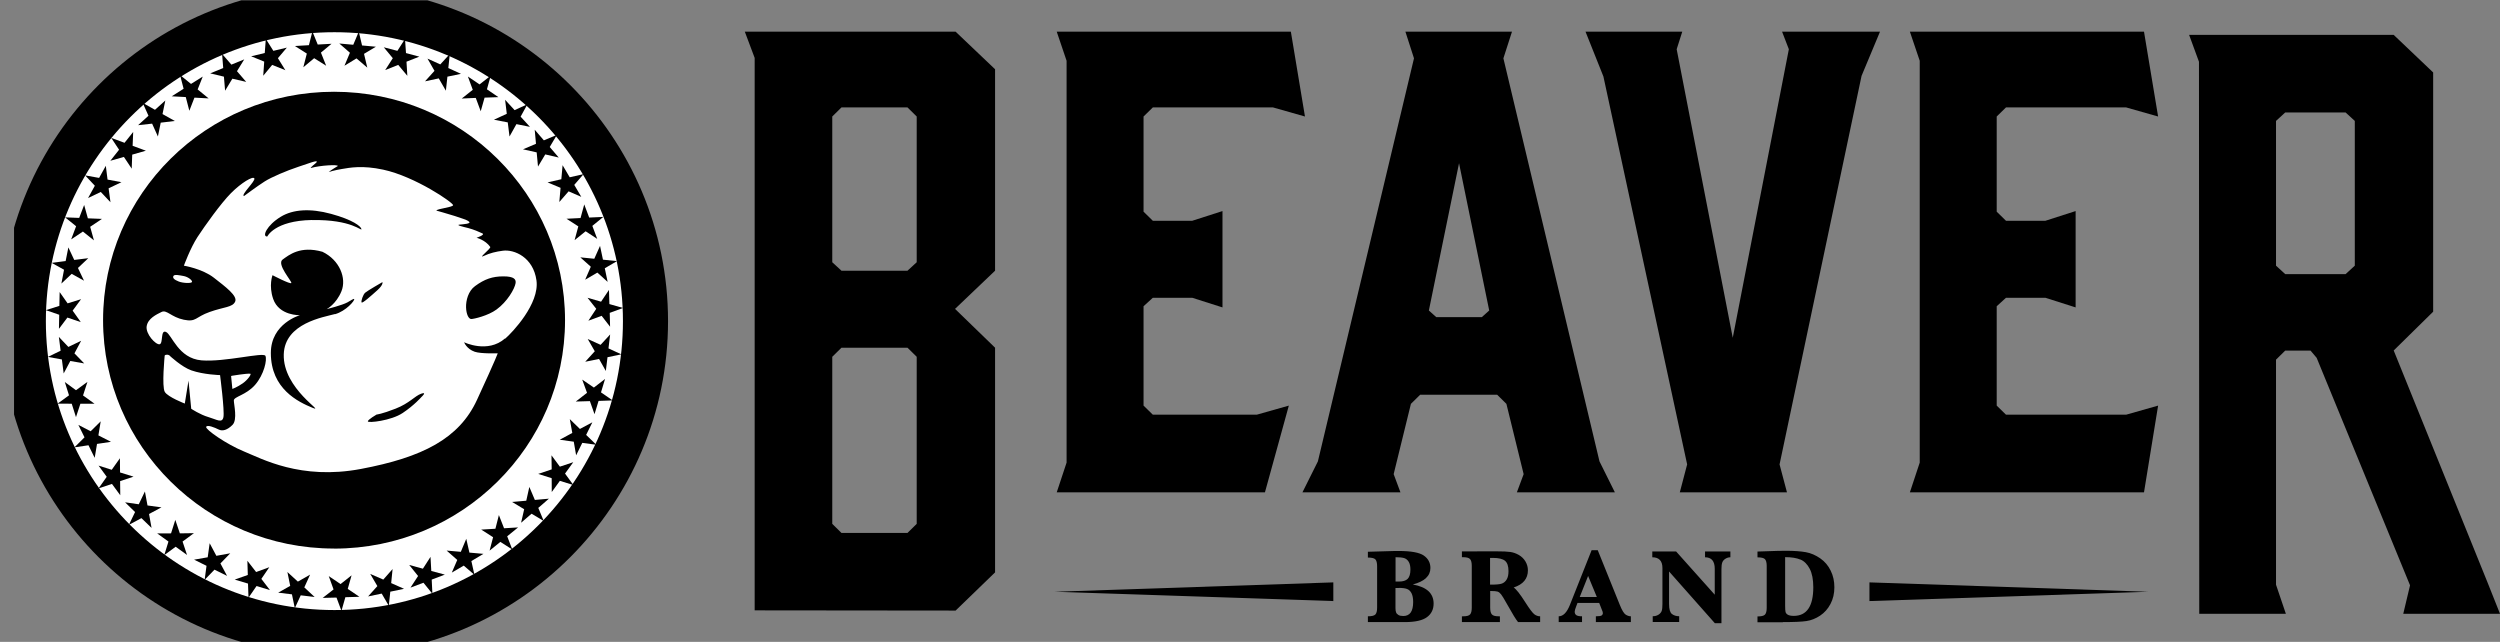 <svg width="148" height="38" viewBox="0 0 148 38" fill="none" xmlns="http://www.w3.org/2000/svg">
<rect x="0" y="0" width="148" height="38" fill="#808080" stroke="none"/>
<g clip-path="url(#clip0_2055_21672)">
<path d="M106.586 33.123C106.813 33.219 106.995 33.405 107.136 33.674C107.276 33.943 107.347 34.307 107.347 34.763C107.347 35.326 107.252 35.752 107.057 36.034C106.867 36.315 106.578 36.46 106.189 36.46C106.032 36.46 105.916 36.435 105.842 36.394C105.767 36.352 105.722 36.294 105.705 36.232C105.689 36.17 105.68 36.046 105.68 35.86V32.983C106.057 32.983 106.359 33.032 106.582 33.127M105.548 36.828C106.201 36.828 106.669 36.808 106.946 36.766C107.223 36.725 107.491 36.617 107.748 36.448C108.008 36.274 108.211 36.046 108.364 35.756C108.517 35.467 108.595 35.139 108.595 34.771C108.595 34.403 108.525 34.084 108.376 33.782C108.232 33.483 108.025 33.239 107.756 33.053C107.487 32.867 107.202 32.742 106.904 32.689C106.603 32.635 106.214 32.606 105.73 32.606C105.445 32.606 105.048 32.614 104.543 32.635L104.043 32.651V32.995C104.27 32.995 104.419 33.032 104.486 33.103C104.552 33.173 104.589 33.31 104.589 33.504V35.98C104.589 36.183 104.552 36.319 104.481 36.39C104.411 36.46 104.262 36.493 104.043 36.493V36.837H105.544L105.548 36.828ZM101.517 36.895H101.91V33.686C101.91 33.517 101.926 33.384 101.959 33.297C101.992 33.206 102.054 33.136 102.145 33.078C102.236 33.02 102.335 32.991 102.439 32.991V32.647H100.938V32.991C101.322 32.991 101.513 33.219 101.513 33.674V35.206L99.226 32.647H97.816V32.991C98.213 32.991 98.416 33.202 98.416 33.628V35.761C98.416 35.943 98.403 36.079 98.374 36.162C98.345 36.245 98.283 36.324 98.188 36.386C98.089 36.452 97.973 36.481 97.841 36.481V36.824H99.408V36.481C99.234 36.481 99.09 36.435 98.978 36.348C98.866 36.261 98.808 36.063 98.808 35.752V33.831L101.517 36.891V36.895ZM94.016 34.096L94.533 35.342H93.52L94.016 34.096ZM94.674 35.698L94.794 36.005L94.831 36.1C94.868 36.179 94.889 36.245 94.889 36.294C94.889 36.348 94.868 36.394 94.823 36.431C94.777 36.468 94.661 36.485 94.475 36.485V36.828H96.547V36.485C96.452 36.485 96.348 36.452 96.245 36.39C96.141 36.324 96.022 36.133 95.893 35.81L94.587 32.573H94.223L92.937 35.814C92.759 36.261 92.536 36.485 92.275 36.485V36.828H93.656V36.485C93.504 36.485 93.392 36.464 93.326 36.423C93.26 36.381 93.222 36.311 93.222 36.212C93.222 36.15 93.251 36.05 93.309 35.901L93.388 35.694H94.674V35.698ZM88.211 33.028C88.281 33.028 88.335 33.028 88.38 33.028C88.72 33.028 88.959 33.086 89.096 33.198C89.232 33.31 89.303 33.513 89.303 33.811C89.303 34.018 89.269 34.179 89.199 34.299C89.129 34.419 89.034 34.502 88.914 34.547C88.794 34.593 88.558 34.614 88.211 34.61V33.032V33.028ZM88.662 35.024C88.732 35.048 88.798 35.102 88.864 35.185C88.93 35.268 89.046 35.458 89.207 35.748C89.53 36.328 89.749 36.684 89.869 36.828H91.176V36.485C91.052 36.485 90.936 36.444 90.832 36.365C90.729 36.286 90.551 36.054 90.307 35.669C89.993 35.173 89.757 34.874 89.609 34.779C90.171 34.597 90.452 34.258 90.452 33.761C90.452 33.575 90.402 33.401 90.307 33.239C90.212 33.078 90.08 32.95 89.915 32.854C89.749 32.759 89.58 32.701 89.41 32.676C89.241 32.651 88.968 32.639 88.596 32.639H88.219L86.545 32.643V32.987H86.627C86.83 32.987 86.962 33.024 87.028 33.099C87.095 33.173 87.128 33.306 87.128 33.5V35.972C87.128 36.158 87.099 36.29 87.033 36.369C86.971 36.448 86.834 36.485 86.627 36.485H86.545V36.828H88.794V36.485H88.72C88.517 36.485 88.38 36.448 88.319 36.373C88.252 36.299 88.219 36.166 88.219 35.976V34.986C88.451 34.986 88.6 35.003 88.666 35.024M82.811 34.804C83.03 34.804 83.191 34.825 83.303 34.87C83.415 34.912 83.501 34.999 83.564 35.123C83.626 35.247 83.659 35.421 83.659 35.64C83.659 35.918 83.609 36.125 83.514 36.261C83.415 36.398 83.27 36.468 83.076 36.468C82.951 36.468 82.852 36.448 82.786 36.406C82.72 36.365 82.67 36.315 82.65 36.257C82.625 36.199 82.612 36.112 82.612 35.996V34.808H82.811V34.804ZM82.612 32.987C82.836 32.987 83.001 33.003 83.117 33.036C83.233 33.069 83.324 33.144 83.394 33.256C83.464 33.368 83.497 33.525 83.497 33.719C83.497 33.98 83.439 34.163 83.332 34.27C83.22 34.378 83.051 34.427 82.828 34.427H82.617V32.987H82.612ZM84.419 34.22C84.593 34.059 84.68 33.86 84.68 33.624C84.68 33.314 84.548 33.069 84.287 32.887C84.027 32.709 83.53 32.618 82.811 32.618H82.584L80.979 32.664V33.007C81.207 33.007 81.356 33.045 81.422 33.115C81.488 33.185 81.525 33.322 81.525 33.521V35.972C81.525 36.174 81.488 36.311 81.418 36.381C81.347 36.452 81.198 36.485 80.979 36.485V36.828H83.171C83.778 36.828 84.217 36.729 84.477 36.535C84.742 36.34 84.87 36.071 84.87 35.731C84.87 35.429 84.767 35.185 84.564 34.995C84.357 34.808 84.051 34.676 83.638 34.601C83.985 34.51 84.25 34.382 84.424 34.22" fill="#C10230" style="fill:#C10230;fill:color(display-p3 0.757 0.008 0.188);fill-opacity:1;"/>
<path d="M49.27 31.012V21.122L49.815 20.584H53.723L54.269 21.122V31.012L53.723 31.55H49.815L49.27 31.012ZM49.27 15.525V6.897L49.815 6.359H53.723L54.269 6.897V15.525L53.723 16.026H49.815L49.27 15.525ZM44.093 1.876L44.676 3.428V36.133L56.572 36.146L58.908 33.885V20.584L56.538 18.286L58.908 16.026V4.099L56.572 1.876H44.093Z" fill="#222222" style="fill:#222222;fill:color(display-p3 0.133 0.133 0.133);fill-opacity:1;"/>
<path d="M62.559 29.145L63.142 27.386V3.598L62.559 1.876H76.419L77.254 6.897L75.36 6.359H68.248L67.698 6.897V12.532L68.248 13.07H70.58L72.371 12.495V18.199L70.58 17.628H68.248L67.698 18.129V24.012L68.248 24.55H74.401L76.299 24.012L74.885 29.145H62.559Z" fill="#222222" style="fill:#222222;fill:color(display-p3 0.133 0.133 0.133);fill-opacity:1;"/>
<path d="M105.35 27.493L105.788 29.145H99.445L99.879 27.493L94.922 4.529L93.863 1.876H99.59L99.259 2.915L102.579 19.996L105.9 2.915L105.499 1.876H111.296L110.204 4.492L105.35 27.493Z" fill="#222222" style="fill:#222222;fill:color(display-p3 0.133 0.133 0.133);fill-opacity:1;"/>
<path d="M113.065 29.145L113.648 27.386V3.598L113.065 1.876H126.925L127.76 6.897L125.866 6.359H118.755L118.205 6.897V12.532L118.755 13.07H121.087L122.877 12.495V18.199L121.087 17.628H118.755L118.205 18.129V24.012L118.755 24.55H125.866L127.76 24.012L126.925 29.145H113.065Z" fill="#222222" style="fill:#222222;fill:color(display-p3 0.133 0.133 0.133);fill-opacity:1;"/>
<path d="M134.74 15.728V7.158L135.286 6.657H138.858L139.404 7.158V15.728L138.858 16.229H135.286L134.74 15.728ZM129.596 2.066L130.179 3.656L130.196 36.336H135.323L134.74 34.614V21.292L135.286 20.754H136.782L137.146 21.184L142.674 34.651L142.273 36.336H148L147.272 34.506L141.707 20.749L144.043 18.452V4.289L141.707 2.066H129.6H129.596Z" fill="#222222" style="fill:#222222;fill:color(display-p3 0.133 0.133 0.133);fill-opacity:1;"/>
<path d="M85.023 18.775H87.723L88.161 18.381L86.375 9.663L84.589 18.381L85.027 18.775H85.023ZM95.6 29.145H89.799L90.2 28.069L89.179 23.908L88.633 23.37H84.072L83.526 23.908L82.505 28.069L82.906 29.145H77.105L78.019 27.315L83.708 3.453L83.2 1.876H89.509L89.001 3.453L94.69 27.315L95.6 29.145Z" fill="#222222" style="fill:#222222;fill:color(display-p3 0.133 0.133 0.133);fill-opacity:1;"/>
<path d="M110.671 34.477L127.169 35.032L110.671 35.583V34.477Z" fill="#C10230" style="fill:#C10230;fill:color(display-p3 0.757 0.008 0.188);fill-opacity:1;"/>
<path d="M78.933 35.583L62.435 35.032L78.933 34.477V35.583Z" fill="#C10230" style="fill:#C10230;fill:color(display-p3 0.757 0.008 0.188);fill-opacity:1;"/>
<path d="M19.797 37.45C29.952 37.45 38.213 29.178 38.213 19.011C38.213 8.843 29.952 0.572 19.797 0.572C9.642 0.572 1.38 8.843 1.38 19.011C1.38 29.178 9.642 37.45 19.797 37.45Z" fill="white" stroke="#222222" style="fill:white;fill-opacity:1;stroke:#222222;stroke:color(display-p3 0.133 0.133 0.133);stroke-opacity:1;" stroke-width="2.67"/>
<path d="M31.866 30.068L32.495 29.522L31.664 29.596L31.337 28.826L31.155 29.642L30.316 29.716L31.031 30.147L30.849 30.946L31.469 30.412L32.189 30.842L31.866 30.068Z" fill="#222222" style="fill:#222222;fill:color(display-p3 0.133 0.133 0.133);fill-opacity:1;"/>
<path d="M33.45 28.036L33.938 27.361L33.144 27.626L32.648 26.955L32.66 27.787L31.862 28.056L32.66 28.309L32.664 29.128L33.144 28.466L33.946 28.715L33.45 28.036Z" fill="#222222" style="fill:#222222;fill:color(display-p3 0.133 0.133 0.133);fill-opacity:1;"/>
<path d="M34.699 25.746L35.067 25.001L34.331 25.394L33.731 24.811L33.88 25.63L33.136 26.032L33.967 26.148L34.107 26.955L34.471 26.218L35.302 26.33L34.699 25.746Z" fill="#222222" style="fill:#222222;fill:color(display-p3 0.133 0.133 0.133);fill-opacity:1;"/>
<path d="M35.579 23.229L35.819 22.434L35.158 22.944L34.467 22.472L34.752 23.254L34.087 23.771L34.922 23.747L35.195 24.521L35.435 23.734L36.27 23.705L35.579 23.229Z" fill="#222222" style="fill:#222222;fill:color(display-p3 0.133 0.133 0.133);fill-opacity:1;"/>
<path d="M36.022 20.625L36.121 19.801L35.555 20.414L34.794 20.07L35.211 20.795L34.645 21.416L35.464 21.25L35.865 21.962L35.964 21.147L36.783 20.977L36.022 20.625Z" fill="#222222" style="fill:#222222;fill:color(display-p3 0.133 0.133 0.133);fill-opacity:1;"/>
<path d="M36.076 18.001L36.051 17.164L35.584 17.86L34.781 17.628L35.298 18.282L34.831 18.986L35.617 18.696L36.117 19.342L36.096 18.522L36.882 18.232L36.076 18.001Z" fill="#222222" style="fill:#222222;fill:color(display-p3 0.133 0.133 0.133);fill-opacity:1;"/>
<path d="M35.695 15.372L35.522 14.556L35.182 15.318L34.355 15.235L34.976 15.79L34.641 16.56L35.364 16.138L35.972 16.688L35.803 15.881L36.526 15.459L35.695 15.372Z" fill="#222222" style="fill:#222222;fill:color(display-p3 0.133 0.133 0.133);fill-opacity:1;"/>
<path d="M34.88 12.879L34.587 12.101L34.368 12.908L33.537 12.95L34.236 13.401L34.016 14.217L34.67 13.691L35.356 14.142L35.067 13.372L35.716 12.842L34.88 12.879Z" fill="#222222" style="fill:#222222;fill:color(display-p3 0.133 0.133 0.133);fill-opacity:1;"/>
<path d="M33.727 10.495L33.305 9.779L33.231 10.611L32.416 10.797L33.185 11.12L33.111 11.96L33.661 11.327L34.413 11.654L33.996 10.946L34.546 10.309L33.727 10.495Z" fill="#222222" style="fill:#222222;fill:color(display-p3 0.133 0.133 0.133);fill-opacity:1;"/>
<path d="M7.049 8.864L6.532 9.518L7.335 9.29L7.798 9.986L7.827 9.154L8.637 8.922L7.851 8.632L7.885 7.812L7.372 8.454L6.586 8.164L7.049 8.864Z" fill="#222222" style="fill:#222222;fill:color(display-p3 0.133 0.133 0.133);fill-opacity:1;"/>
<path d="M5.615 10.996L5.213 11.724L5.966 11.364L6.541 11.973L6.429 11.149L7.19 10.785L6.367 10.632L6.264 9.816L5.867 10.532L5.04 10.383L5.615 10.996Z" fill="#222222" style="fill:#222222;fill:color(display-p3 0.133 0.133 0.133);fill-opacity:1;"/>
<path d="M4.506 13.393L4.213 14.171L4.908 13.707L5.561 14.229L5.338 13.426L6.036 12.958L5.201 12.925L4.982 12.134L4.688 12.9L3.853 12.867L4.506 13.393Z" fill="#222222" style="fill:#222222;fill:color(display-p3 0.133 0.133 0.133);fill-opacity:1;"/>
<path d="M3.791 15.968L3.634 16.788L4.242 16.212L4.974 16.618L4.614 15.864L5.226 15.285L4.395 15.388L4.047 14.647L3.886 15.454L3.059 15.562L3.791 15.968Z" fill="#222222" style="fill:#222222;fill:color(display-p3 0.133 0.133 0.133);fill-opacity:1;"/>
<path d="M3.506 18.634L3.489 19.466L3.99 18.8L4.783 19.069L4.3 18.39L4.8 17.711L4.002 17.959L3.531 17.289L3.514 18.108L2.716 18.361L3.506 18.634Z" fill="#222222" style="fill:#222222;fill:color(display-p3 0.133 0.133 0.133);fill-opacity:1;"/>
<path d="M3.663 21.279L3.77 22.107L4.163 21.37L4.986 21.515L4.407 20.919L4.804 20.174L4.047 20.538L3.485 19.946L3.588 20.762L2.836 21.13L3.663 21.279Z" fill="#222222" style="fill:#222222;fill:color(display-p3 0.133 0.133 0.133);fill-opacity:1;"/>
<path d="M4.246 23.9L4.498 24.695L4.759 23.9H5.594L4.916 23.411L5.176 22.608L4.498 23.101L3.837 22.616L4.085 23.403L3.407 23.896L4.246 23.9Z" fill="#222222" style="fill:#222222;fill:color(display-p3 0.133 0.133 0.133);fill-opacity:1;"/>
<path d="M5.238 26.359L5.606 27.104L5.743 26.28L6.57 26.156L5.825 25.775L5.962 24.943L5.367 25.531L4.639 25.154L5.003 25.891L4.407 26.483L5.238 26.359Z" fill="#222222" style="fill:#222222;fill:color(display-p3 0.133 0.133 0.133);fill-opacity:1;"/>
<path d="M6.628 28.648L7.12 29.319L7.111 28.483L7.905 28.218L7.107 27.969L7.099 27.129L6.615 27.812L5.834 27.564L6.318 28.226L5.834 28.913L6.628 28.648Z" fill="#222222" style="fill:#222222;fill:color(display-p3 0.133 0.133 0.133);fill-opacity:1;"/>
<path d="M8.372 30.673L8.972 31.252L8.823 30.428L9.559 30.035L8.732 29.923L8.579 29.096L8.215 29.853L7.405 29.737L7.996 30.313L7.632 31.07L8.372 30.673Z" fill="#222222" style="fill:#222222;fill:color(display-p3 0.133 0.133 0.133);fill-opacity:1;"/>
<path d="M10.399 32.366L11.072 32.854L10.808 32.059L11.482 31.563L10.647 31.575L10.378 30.776L10.126 31.575L9.307 31.579L9.973 32.059L9.725 32.863L10.399 32.366Z" fill="#222222" style="fill:#222222;fill:color(display-p3 0.133 0.133 0.133);fill-opacity:1;"/>
<path d="M12.697 33.724L13.442 34.092L13.049 33.355L13.632 32.755L12.809 32.904L12.412 32.159L12.296 32.991L11.49 33.132L12.226 33.496L12.114 34.328L12.697 33.724Z" fill="#222222" style="fill:#222222;fill:color(display-p3 0.133 0.133 0.133);fill-opacity:1;"/>
<path d="M15.187 34.693L15.98 34.933L15.472 34.27L15.943 33.579L15.162 33.864L14.645 33.198L14.67 34.038L13.896 34.312L14.682 34.548L14.711 35.384L15.187 34.693Z" fill="#222222" style="fill:#222222;fill:color(display-p3 0.133 0.133 0.133);fill-opacity:1;"/>
<path d="M17.804 35.243L18.627 35.342L18.015 34.775L18.358 34.018L17.634 34.432L17.014 33.864L17.18 34.684L16.468 35.086L17.283 35.185L17.453 36.005L17.804 35.243Z" fill="#222222" style="fill:#222222;fill:color(display-p3 0.133 0.133 0.133);fill-opacity:1;"/>
<path d="M20.446 35.355L21.277 35.33L20.587 34.862L20.814 34.059L20.161 34.577L19.462 34.105L19.747 34.895L19.102 35.396L19.921 35.376L20.214 36.162L20.446 35.355Z" fill="#222222" style="fill:#222222;fill:color(display-p3 0.133 0.133 0.133);fill-opacity:1;"/>
<path d="M23.105 35.028L23.919 34.858L23.158 34.519L23.241 33.687L22.691 34.312L21.918 33.976L22.34 34.697L21.79 35.309L22.596 35.14L23.018 35.864L23.105 35.028Z" fill="#222222" style="fill:#222222;fill:color(display-p3 0.133 0.133 0.133);fill-opacity:1;"/>
<path d="M25.557 34.312L26.334 34.018L25.532 33.802L25.486 32.966L25.036 33.666L24.225 33.446L24.75 34.1L24.3 34.788L25.069 34.498L25.598 35.152L25.557 34.312Z" fill="#222222" style="fill:#222222;fill:color(display-p3 0.133 0.133 0.133);fill-opacity:1;"/>
<path d="M27.905 33.215L28.62 32.788L27.789 32.714L27.603 31.898L27.281 32.668L26.441 32.594L27.07 33.148L26.747 33.898L27.454 33.484L28.087 34.03L27.905 33.215Z" fill="#222222" style="fill:#222222;fill:color(display-p3 0.133 0.133 0.133);fill-opacity:1;"/>
<path d="M30.026 31.749L30.671 31.223L29.84 31.273L29.534 30.491L29.328 31.302L28.488 31.352L29.191 31.803L28.984 32.598L29.621 32.08L30.328 32.531L30.026 31.749Z" fill="#222222" style="fill:#222222;fill:color(display-p3 0.133 0.133 0.133);fill-opacity:1;"/>
<path d="M30.465 6.521L29.902 5.908L30.002 6.736L29.241 7.088L30.059 7.245L30.163 8.081L30.572 7.349L31.374 7.51L30.82 6.906L31.225 6.169L30.465 6.521Z" fill="#222222" style="fill:#222222;fill:color(display-p3 0.133 0.133 0.133);fill-opacity:1;"/>
<path d="M28.389 4.997L27.698 4.529L27.988 5.316L27.335 5.833L28.166 5.796L28.459 6.587L28.687 5.78L29.505 5.751L28.827 5.287L29.05 4.48L28.389 4.997Z" fill="#222222" style="fill:#222222;fill:color(display-p3 0.133 0.133 0.133);fill-opacity:1;"/>
<path d="M26.065 3.813L25.308 3.47L25.722 4.194L25.16 4.815L25.974 4.641L26.396 5.37L26.487 4.538L27.289 4.372L26.541 4.028L26.628 3.196L26.065 3.813Z" fill="#222222" style="fill:#222222;fill:color(display-p3 0.133 0.133 0.133);fill-opacity:1;"/>
<path d="M23.526 3.01L22.72 2.799L23.254 3.445L22.803 4.148L23.576 3.842L24.114 4.488L24.064 3.652L24.825 3.354L24.035 3.142L23.977 2.306L23.526 3.01Z" fill="#222222" style="fill:#222222;fill:color(display-p3 0.133 0.133 0.133);fill-opacity:1;"/>
<path d="M20.913 2.65L20.086 2.575L20.715 3.122L20.392 3.892L21.104 3.457L21.744 4.004L21.55 3.188L22.253 2.766L21.434 2.691L21.24 1.876L20.913 2.65Z" fill="#222222" style="fill:#222222;fill:color(display-p3 0.133 0.133 0.133);fill-opacity:1;"/>
<path d="M18.288 2.675L17.456 2.724L18.164 3.171L17.957 3.983L18.598 3.445L19.309 3.892L18.999 3.114L19.627 2.592L18.809 2.637L18.494 1.863L18.288 2.675Z" fill="#222222" style="fill:#222222;fill:color(display-p3 0.133 0.133 0.133);fill-opacity:1;"/>
<path d="M15.674 3.138L14.868 3.333L15.641 3.647L15.584 4.484L16.113 3.842L16.894 4.157L16.452 3.445L16.981 2.819L16.183 3.01L15.736 2.302L15.674 3.138Z" fill="#222222" style="fill:#222222;fill:color(display-p3 0.133 0.133 0.133);fill-opacity:1;"/>
<path d="M13.214 4.028L12.445 4.343L13.256 4.538L13.326 5.37L13.756 4.658L14.575 4.848L14.029 4.215L14.459 3.515L13.698 3.826L13.148 3.192L13.214 4.028Z" fill="#222222" style="fill:#222222;fill:color(display-p3 0.133 0.133 0.133);fill-opacity:1;"/>
<path d="M10.87 5.254L10.167 5.701L10.998 5.746L11.209 6.558L11.511 5.78L12.35 5.825L11.701 5.295L12.003 4.533L11.308 4.968L10.659 4.442L10.87 5.254Z" fill="#222222" style="fill:#222222;fill:color(display-p3 0.133 0.133 0.133);fill-opacity:1;"/>
<path d="M8.79 6.852L8.174 7.411L9.005 7.32L9.348 8.081L9.514 7.262L10.349 7.162L9.621 6.752L9.787 5.949L9.175 6.5L8.447 6.09L8.79 6.852Z" fill="#222222" style="fill:#222222;fill:color(display-p3 0.133 0.133 0.133);fill-opacity:1;"/>
<path d="M32.197 8.309L31.655 7.68L31.73 8.512L30.961 8.839L31.771 9.021L31.85 9.861L32.28 9.141L33.078 9.327L32.544 8.702L32.97 7.982L32.197 8.309Z" fill="#222222" style="fill:#222222;fill:color(display-p3 0.133 0.133 0.133);fill-opacity:1;"/>
<path d="M19.776 32.478C27.33 32.478 33.45 26.425 33.45 18.957C33.45 11.489 27.33 5.432 19.776 5.432C12.222 5.432 6.102 11.484 6.102 18.953C6.102 26.421 12.226 32.474 19.776 32.474" fill="#C10230" style="fill:#C10230;fill:color(display-p3 0.757 0.008 0.188);fill-opacity:1;"/>
<path d="M10.572 16.663C10.833 16.767 11.378 16.791 11.37 16.676C11.358 16.56 11.105 16.382 10.866 16.34C10.626 16.299 10.324 16.224 10.266 16.34C10.208 16.456 10.312 16.56 10.576 16.663M29.803 16.361C29.154 16.361 28.687 16.522 28.124 16.936C27.719 17.23 27.578 17.793 27.591 18.199C27.603 18.605 27.744 18.886 27.897 18.886C28.05 18.886 28.893 18.692 29.394 18.323C30.026 17.864 30.469 17.102 30.523 16.762C30.556 16.547 30.452 16.361 29.803 16.361ZM24.932 23.308C24.552 23.444 24.242 23.871 23.415 24.194C22.588 24.517 22.294 24.541 22.294 24.541C22.294 24.541 21.769 24.844 21.777 24.947C21.786 25.051 23.15 24.91 23.837 24.45C24.527 23.991 24.953 23.498 24.953 23.498C24.953 23.498 25.313 23.175 24.932 23.308ZM19.83 18.601C20.483 18.419 21.021 17.781 20.967 17.702C20.942 17.669 20.781 17.777 20.574 17.897C20.285 18.062 19.338 18.303 19.338 18.303C19.338 18.303 19.904 18.005 20.215 17.239C20.525 16.473 20.111 15.396 19.086 14.904C17.771 14.535 17.113 15.094 16.733 15.363C16.353 15.632 17.295 16.659 17.246 16.754C17.196 16.849 16.133 16.291 16.133 16.291C16.133 16.291 15.898 16.899 16.171 17.694C16.522 18.708 17.762 18.659 17.762 18.659C17.762 18.659 16.034 19.139 16.034 20.898C16.034 23.022 17.659 23.796 18.498 24.14C19.338 24.483 16.733 23.035 16.799 20.973C16.857 19.126 19.172 18.774 19.826 18.592L19.83 18.601ZM18.457 13.028C20.855 12.983 21.422 13.724 21.397 13.562C21.372 13.401 20.901 13.016 19.598 12.66C18.366 12.325 17.349 12.391 16.625 12.83C15.79 13.335 15.492 14.022 15.823 14.001C15.823 14.001 16.249 13.066 18.461 13.024L18.457 13.028ZM22.633 16.705C22.633 16.705 21.74 17.218 21.616 17.33C21.492 17.442 21.368 17.814 21.405 17.901C21.442 17.988 21.955 17.524 22.34 17.181C22.72 16.837 22.637 16.7 22.637 16.7M29.898 20.037C28.864 20.94 27.475 20.261 27.475 20.261C27.475 20.261 27.616 20.654 28.104 20.824C28.476 20.952 29.464 20.915 29.464 20.915C29.464 20.915 29.431 21.089 28.24 23.668C27.182 25.97 25.011 27.075 21.364 27.762C17.791 28.437 15.48 27.145 14.446 26.727C13.413 26.305 12.156 25.427 12.205 25.274C12.255 25.121 12.714 25.311 12.945 25.427C13.173 25.543 13.458 25.46 13.764 25.154C14.07 24.848 13.843 23.941 13.843 23.709C13.843 23.477 14.562 23.399 15.1 22.786C15.633 22.173 15.823 21.296 15.712 21.064C15.596 20.836 13.305 21.445 11.928 21.333C10.552 21.217 10.171 19.801 9.828 19.652C9.485 19.499 9.675 20.339 9.447 20.381C9.216 20.418 8.608 19.768 8.683 19.309C8.761 18.849 9.257 18.621 9.563 18.468C9.869 18.315 10.134 18.774 10.882 18.928C11.627 19.081 11.548 18.774 12.412 18.468C13.272 18.162 13.768 18.199 13.921 17.855C14.074 17.512 13.347 16.978 12.66 16.44C11.974 15.906 10.886 15.728 10.886 15.728C10.886 15.728 11.263 14.693 11.693 14.03C12.127 13.368 13.07 12.043 13.677 11.43C14.289 10.818 14.98 10.404 15.058 10.561C15.137 10.718 14.24 11.538 14.442 11.608C14.442 11.608 15.216 11.029 15.666 10.743C16.076 10.482 16.965 10.106 17.651 9.878C18.337 9.65 18.776 9.468 18.759 9.588C18.759 9.621 18.259 9.99 18.428 9.94C18.928 9.795 20 9.725 20 9.828C20 9.828 19.545 10.097 19.462 10.184C19.462 10.184 19.809 10.072 20.231 10.006C20.719 9.923 21.451 9.779 22.683 10.043C24.581 10.449 26.872 12.022 26.822 12.151C26.772 12.279 25.904 12.349 25.829 12.465C25.829 12.465 26.557 12.672 26.925 12.788C27.297 12.925 27.612 12.991 27.765 13.12C27.918 13.248 27.434 13.273 27.206 13.297C26.975 13.322 27.376 13.418 27.715 13.5C28.05 13.587 28.364 13.728 28.554 13.815C28.744 13.902 28.211 14.076 28.211 14.076C28.211 14.076 28.728 14.2 29.022 14.618C29.084 14.705 28.248 15.338 28.641 15.152C29.005 14.978 29.365 14.896 29.774 14.842C30.436 14.755 31.569 15.223 31.759 16.601C31.949 17.98 30.332 19.681 29.906 20.05M13.681 22.26L13.756 23.026C13.756 23.026 14.033 22.927 14.368 22.695C14.657 22.496 14.914 22.136 14.814 22.124C14.604 22.099 13.739 22.244 13.739 22.244M10.047 21.06C10.047 21.06 10.758 21.726 11.325 21.925C12.056 22.182 13.028 22.206 13.028 22.206C13.028 22.206 13.301 24.314 13.227 24.695C13.152 25.075 12.83 24.835 12.35 24.695C11.837 24.546 11.32 24.198 11.32 24.198L11.159 22.534L10.94 23.891C10.94 23.891 9.948 23.511 9.758 23.204C9.567 22.898 9.749 21.056 9.749 21.056C9.749 21.056 9.753 20.998 9.902 20.998C9.973 20.998 10.055 21.056 10.055 21.056L10.047 21.06Z" fill="white" style="fill:white;fill-opacity:1;"/>
</g>
<defs>
<clipPath id="clip0_2055_21672">
<rect width="147.169" height="37.979" fill="white" style="fill:white;fill-opacity:1;" transform="translate(0.831 0.021)"/>
</clipPath>
</defs>
</svg>
